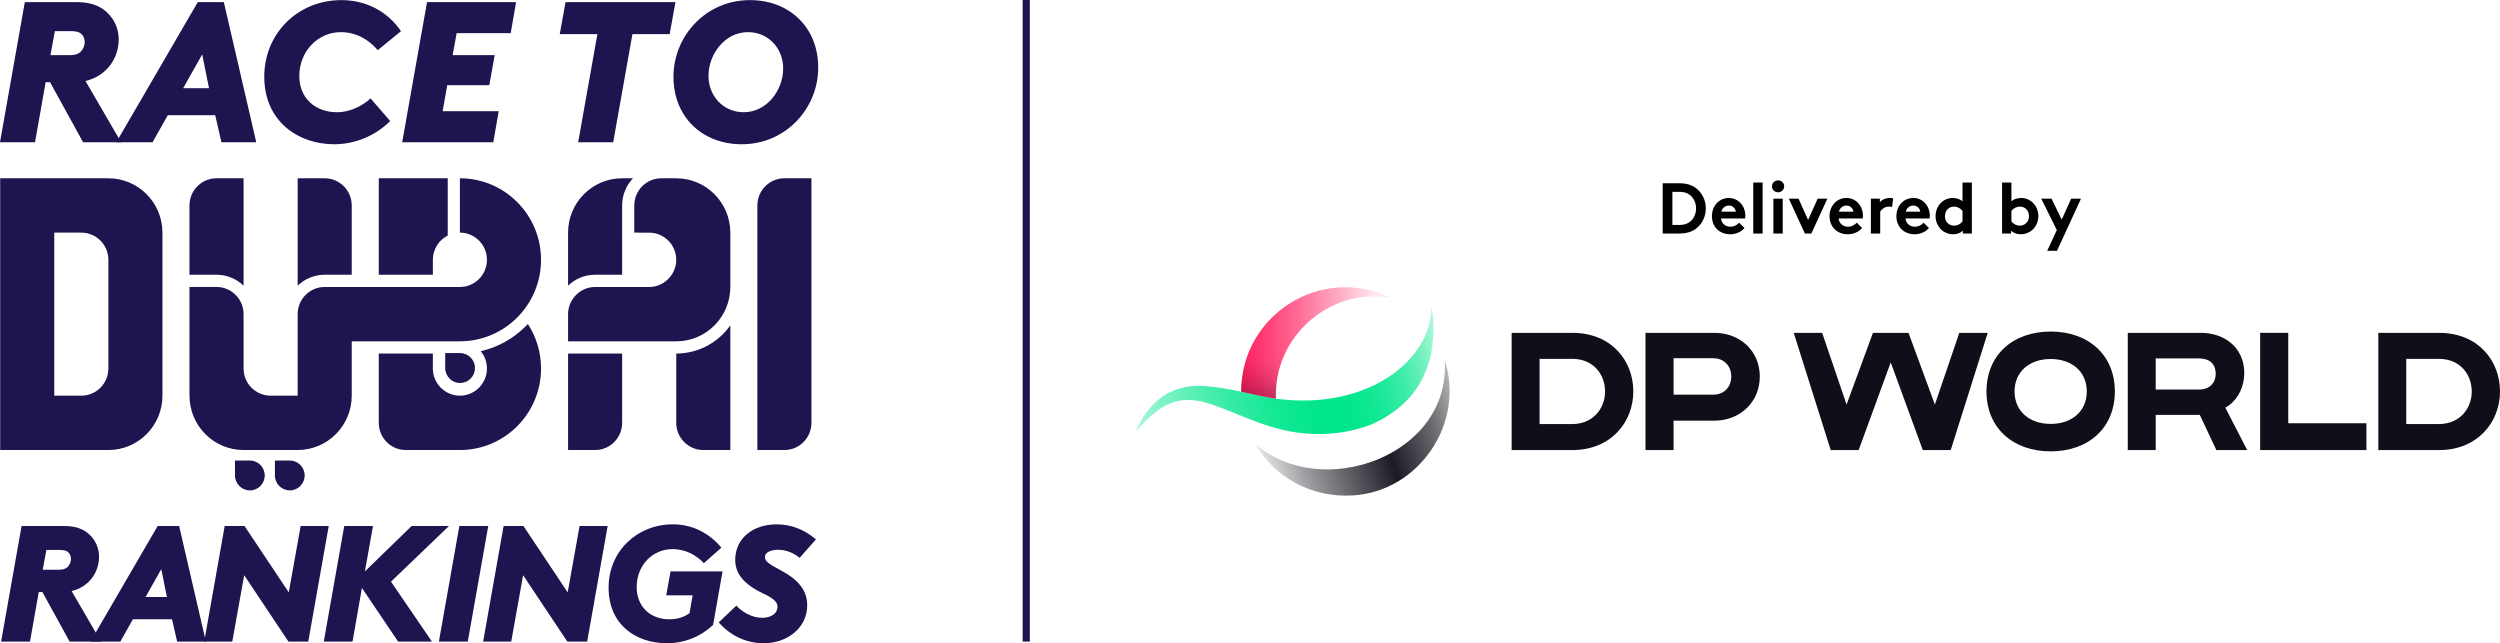 <?xml version="1.0" encoding="UTF-8"?>
<svg xmlns="http://www.w3.org/2000/svg" xmlns:xlink="http://www.w3.org/1999/xlink" viewBox="0 0 1673.189 430.506">
  <defs>
    <style>
      .cls-1 {
        fill: none;
        stroke: #1e1450;
        stroke-miterlimit: 10;
        stroke-width: 4.8px;
      }

      .cls-2 {
        fill: url(#linear-gradient-3);
      }

      .cls-3 {
        fill: url(#linear-gradient-2);
      }

      .cls-4 {
        fill: url(#linear-gradient);
      }

      .cls-5 {
        fill: #0f0e19;
      }

      .cls-6 {
        isolation: isolate;
      }

      .cls-7 {
        fill: url(#linear-gradient-4);
        mix-blend-mode: multiply;
        opacity: .5;
      }

      .cls-8 {
        fill: #1e1450;
      }
    </style>
    <linearGradient id="linear-gradient" x1="758.702" y1="290.424" x2="966.138" y2="237.484" gradientUnits="userSpaceOnUse">
      <stop offset="0" stop-color="#00e68c" stop-opacity=".3"/>
      <stop offset=".062" stop-color="#00e68c" stop-opacity=".413"/>
      <stop offset=".191" stop-color="#00e68c" stop-opacity=".621"/>
      <stop offset=".312" stop-color="#00e68c" stop-opacity=".786"/>
      <stop offset=".425" stop-color="#00e68c" stop-opacity=".903"/>
      <stop offset=".524" stop-color="#00e68c" stop-opacity=".975"/>
      <stop offset=".6" stop-color="#00e68c"/>
      <stop offset=".679" stop-color="#00e68c" stop-opacity=".986"/>
      <stop offset=".742" stop-color="#00e68c" stop-opacity=".943"/>
      <stop offset=".799" stop-color="#00e68c" stop-opacity=".869"/>
      <stop offset=".854" stop-color="#00e68c" stop-opacity=".766"/>
      <stop offset=".906" stop-color="#00e68c" stop-opacity=".632"/>
      <stop offset=".956" stop-color="#00e68c" stop-opacity=".47"/>
      <stop offset="1" stop-color="#00e68c" stop-opacity=".3"/>
    </linearGradient>
    <linearGradient id="linear-gradient-2" x1="847.366" y1="318.277" x2="977.987" y2="273.301" gradientUnits="userSpaceOnUse">
      <stop offset="0" stop-color="#0f0f19" stop-opacity=".1"/>
      <stop offset=".198" stop-color="#0f0f19" stop-opacity=".43"/>
      <stop offset=".6" stop-color="#0f0f19" stop-opacity=".95"/>
      <stop offset=".857" stop-color="#0f0f19" stop-opacity=".593"/>
      <stop offset="1" stop-color="#0f0f19" stop-opacity=".3"/>
    </linearGradient>
    <linearGradient id="linear-gradient-3" x1="830.672" y1="229.531" x2="930.582" y2="229.531" gradientUnits="userSpaceOnUse">
      <stop offset="0" stop-color="#ff2261"/>
      <stop offset=".103" stop-color="#ff2261" stop-opacity=".927"/>
      <stop offset=".31" stop-color="#ff2261" stop-opacity=".739"/>
      <stop offset=".603" stop-color="#ff2261" stop-opacity=".435"/>
      <stop offset=".9" stop-color="#ff2261" stop-opacity=".1"/>
    </linearGradient>
    <linearGradient id="linear-gradient-4" x1="870.934" y1="274.393" x2="877.712" y2="241.286" gradientUnits="userSpaceOnUse">
      <stop offset="0" stop-color="#68022c"/>
      <stop offset=".15" stop-color="#68022c" stop-opacity=".75"/>
      <stop offset=".219" stop-color="#68022c" stop-opacity=".636"/>
      <stop offset=".418" stop-color="#68022c" stop-opacity=".359"/>
      <stop offset=".617" stop-color="#68022c" stop-opacity=".16"/>
      <stop offset=".812" stop-color="#68022c" stop-opacity=".04"/>
      <stop offset="1" stop-color="#68022c" stop-opacity="0"/>
    </linearGradient>
  </defs>
  <g class="cls-6">
    <g id="Layer_1" data-name="Layer 1">
      <g>
        <g>
          <path class="cls-8" d="M16.614,1.413h34.703c12.729,0,19.294,4.824,23.448,10.451,2.948,4.02,4.689,9.111,4.689,14.471,0,12.997-8.441,24.654-22.242,27.87l23.849,41h-25.457l-22.108-40.196h-2.948l-7.101,40.196H0L16.614,1.413ZM36.712,20.841l-2.948,16.078h12.595c3.752,0,5.494-.67,6.834-1.608,2.143-1.608,3.483-4.421,3.483-7.369,0-1.742-.67-3.484-1.608-4.555-1.206-1.474-2.948-2.546-7.771-2.546h-10.585Z"/>
          <path class="cls-8" d="M77.848,95.204L132.38,1.413h17.419l21.705,93.791h-23.313l-4.154-18.088h-31.755l-10.183,18.088h-24.251ZM122.599,59.027h17.285l-4.556-22.644-12.729,22.644Z"/>
          <path class="cls-8" d="M200.313,50.854c0,15.007,10.853,24.252,25.189,24.252,9.245,0,17.418-4.555,22.51-9.245l13.131,15.141c-9.647,9.647-23.18,15.542-37.517,15.542-23.984,0-46.761-15.275-46.761-45.154C176.865,22.181,199.509.073,228.451.073c16.48,0,30.683,7.369,39.928,20.768l-15.543,12.729c-5.36-6.297-13.667-12.059-24.788-12.059-15.409,0-27.735,12.997-27.735,29.343Z"/>
          <path class="cls-8" d="M269.183,95.204L285.797,1.413h59.624l-3.618,20.768h-36.176l-2.68,14.738h28.138l-3.618,20.098h-28.137l-3.081,17.418h37.516l-3.618,20.768h-60.964Z"/>
          <path class="cls-8" d="M386.957,95.204l12.863-72.353h-25.189l3.886-21.438h73.559l-3.885,21.438h-24.922l-12.863,72.353h-23.447Z"/>
          <path class="cls-8" d="M496.426,96.544c-26.395,0-45.69-18.222-45.69-45.154C450.736,24.191,472.308.073,501.919.073c26.395,0,45.69,18.222,45.69,45.154,0,27.2-21.572,51.317-51.183,51.317ZM497.766,75.106c15.274,0,26.395-14.471,26.395-29.343,0-12.997-9.513-24.252-23.582-24.252-15.275,0-26.395,14.471-26.395,29.343,0,12.997,9.513,24.252,23.582,24.252Z"/>
        </g>
        <g>
          <path class="cls-8" d="M14.445,352.035h28.625c10.499,0,15.915,3.979,19.341,8.62,2.432,3.316,3.868,7.516,3.868,11.937,0,10.72-6.963,20.336-18.347,22.989l19.673,33.82h-20.999l-18.236-33.156h-2.432l-5.858,33.156H.739l13.705-77.365ZM31.023,368.061l-2.432,13.263h10.389c3.094,0,4.531-.553,5.637-1.326,1.768-1.327,2.873-3.647,2.873-6.079,0-1.437-.553-2.873-1.327-3.758-.994-1.216-2.431-2.1-6.41-2.1h-8.731Z"/>
          <path class="cls-8" d="M60.532,429.401l44.982-77.365h14.368l17.904,77.365h-19.231l-3.426-14.92h-26.194l-8.4,14.92h-20.004ZM97.447,399.559h14.257l-3.758-18.678-10.499,18.678Z"/>
          <path class="cls-8" d="M136.682,429.401l13.704-77.365h13.263l29.62,44.43,7.958-44.43h18.789l-13.705,77.365h-13.263l-29.62-44.43-7.958,44.43h-18.789Z"/>
          <path class="cls-8" d="M216.7,429.401l13.704-77.365h19.231l-5.416,30.393,31.278-30.393h24.978l-38.793,37.246,27.41,40.12h-22.657l-24.204-35.92-6.3,35.92h-19.23Z"/>
          <path class="cls-8" d="M293.733,429.401l13.704-77.365h19.341l-13.704,77.365h-19.341Z"/>
          <path class="cls-8" d="M323.353,429.401l13.704-77.365h13.263l29.62,44.43,7.958-44.43h18.789l-13.705,77.365h-13.263l-29.62-44.43-7.958,44.43h-18.789Z"/>
          <path class="cls-8" d="M477.277,418.238c-8.179,7.737-19.12,12.268-30.836,12.268-20.889,0-39.125-12.379-39.125-37.246,0-24.426,19.12-42.33,42.993-42.33,12.931,0,24.094,5.637,32.494,15.584l-11.715,10.389c-4.753-4.973-11.716-9.394-20.999-9.394-13.373,0-23.984,10.831-23.984,25.42,0,12.931,9.063,21.552,21.773,21.552,5.416,0,9.947-1.437,13.594-4.089l2.1-11.937h-17.684l2.873-16.026h34.815l-6.3,35.81Z"/>
          <path class="cls-8" d="M492.065,374.692c0-14.258,11.715-23.763,27.741-23.763,9.725,0,18.457,3.427,26.304,10.058l-10.942,12.379c-3.868-3.205-8.842-5.415-14.479-5.415-2.763,0-8.731.773-8.731,4.973,0,4.421,8.179,6.852,15.915,11.936,6.189,4.089,12.379,10.279,12.379,20.226,0,15.141-13.373,25.42-29.067,25.42-11.384,0-21.994-4.753-30.173-13.926l11.826-11.273c3.868,4.31,10.499,8.179,17.352,8.179,4.642,0,10.168-2.1,10.168-7.516,0-5.305-8.842-8.068-14.037-11.052-7.847-4.532-14.257-10.61-14.257-20.225Z"/>
        </g>
        <path class="cls-8" d="M36.325,264.81v-109.121h18.107c9.988,0,18.098,8.145,18.098,18.186v72.75c0,10.039-8.106,18.17-18.093,18.184h-18.112ZM72.531,119.319H.12v181.867h54.32c-.002,0-.007.002-.007.002h18.098c19.985,0,36.189-16.286,36.189-36.377v-109.121c0-20.078-16.204-36.371-36.189-36.371M524.99,119.316c-10.006,0-18.107,8.143-18.107,18.189v163.683h18.107c9.983,0,18.084-8.157,18.084-18.2V119.316h-18.084ZM351.956,218.243c-8.438,8.473-18.854,14.224-30.194,16.809,2.589,3.148,4.137,7.182,4.137,11.574,0,10.039-8.103,18.184-18.096,18.184-9.999,0-18.103-8.145-18.103-18.184v-10.013h-36.191v46.375c0,10.044,8.103,18.2,18.098,18.2h36.196c29.989,0,54.294-24.433,54.294-54.562,0-10.991-3.238-21.213-8.799-29.782-.442.472-.886.94-1.342,1.398M289.702,173.877c0-7.096,4.053-13.243,9.955-16.237v-38.323h-46.149v64.561h36.194v-10.002ZM163.027,191.167v-71.85h-18.114c-9.997,0-18.093,8.143-18.093,18.189v46.375h18.093c7.017,0,13.387,2.778,18.114,7.287M235.403,183.878v-46.372c0-10.046-8.101-18.189-18.084-18.189h-18.1v71.85c4.707-4.511,11.079-7.289,18.1-7.289h18.084ZM380.202,301.187h18.084c10.011,0,18.1-8.157,18.1-18.2v-46.372h-36.184v64.573ZM416.386,183.89v-20.031h-.005v-26.353c0-7.04,2.762-13.454,7.247-18.191h-7.242c-19.976,0-36.189,16.297-36.189,36.373v35.477c4.718-4.509,11.088-7.287,18.096-7.287l18.093.012ZM453.235,236.616h-.64v46.372c0,10.046,8.094,18.198,18.084,18.198h18.103v-83.413c-7.915,11.221-20.885,18.622-35.547,18.843M307.805,119.318v36.368c9.992,0,18.093,8.15,18.093,18.191,0,10.044-8.101,18.182-18.093,18.182h-90.493c-9.99,0-18.098,8.152-18.098,18.196v54.555h-18.098c-9.997,0-18.086-8.143-18.086-18.177v-36.375c0-10.046-8.12-18.2-18.119-18.2h-18.089v72.753c0,20.094,16.2,36.377,36.208,36.377h21.711c.002,0,.007-.002.012-.002h14.462c19.98,0,36.189-16.281,36.189-36.373v-36.38h72.402c29.984,0,54.294-24.419,54.294-54.555s-24.31-54.559-54.294-54.559M317.883,246.323c0-5.535-4.46-10.009-9.96-10.009h-9.958v10.009c0,5.523,4.465,9.997,9.958,9.997,5.5,0,9.96-4.474,9.96-9.997M193.939,308.212h-9.951v9.995c0,5.525,4.46,10.006,9.951,10.006,5.502,0,9.962-4.481,9.962-10.006,0-5.521-4.46-9.995-9.962-9.995M167.227,308.212h-9.955v9.995c0,5.525,4.455,10.006,9.955,10.006s9.948-4.481,9.948-10.006c0-5.521-4.448-9.995-9.948-9.995M452.595,119.316h-9.976c-9.992,0-18.103,8.143-18.103,18.189v18.179l9.974.033c9.999,0,18.105,8.14,18.105,18.179,0,4.525-1.705,8.613-4.434,11.795-3.32,3.876-8.18,6.384-13.671,6.384l-36.203-.019c-5.998,0-11.281,2.978-14.569,7.505-.763,1.045-1.426,2.152-1.954,3.348-.042.093-.1.172-.142.263-.912,2.178-1.419,4.572-1.419,7.082v18.177h72.392c19.985,0,36.189-16.283,36.189-36.373v-36.375c0-20.073-16.204-36.368-36.189-36.368"/>
      </g>
      <g>
        <path d="M1123.379,122.638c5.34,0,8.852,1.155,11.595,3.175,4.138,3.079,6.687,8.083,6.687,13.663,0,5.581-2.549,10.585-6.687,13.664-2.742,2.021-6.254,3.175-11.595,3.175h-10.584v-33.678h10.584ZM1132.712,132.164c-1.876-2.358-4.618-3.753-8.612-3.753h-4.811v22.131h4.811c3.994,0,6.736-1.395,8.612-3.753,1.54-1.925,2.454-4.523,2.454-7.313,0-2.79-.914-5.388-2.454-7.313Z"/>
        <path d="M1167.544,152.611c-2.261,2.694-5.965,4.186-9.574,4.186-6.976,0-12.22-4.811-12.22-12.124,0-6.495,4.426-12.172,11.354-12.172,6.446,0,11.017,5.436,11.017,11.931,0,.625-.048,1.251-.145,1.78h-16.165c.336,3.272,2.982,5.533,6.302,5.533,2.646,0,4.763-1.492,5.869-2.694l3.56,3.56ZM1161.723,141.642c-.192-2.069-2.069-4.089-4.618-4.089-2.598,0-4.715,1.973-5.004,4.089h9.622Z"/>
        <path d="M1179.668,156.316h-6.254v-34.159h6.254v34.159Z"/>
        <path d="M1190.012,120.714c2.261,0,4.09,1.732,4.09,3.993,0,2.261-1.829,3.993-4.09,3.993s-4.089-1.732-4.089-3.993c0-2.261,1.828-3.993,4.089-3.993ZM1193.139,156.316h-6.254v-23.334h6.254v23.334Z"/>
        <path d="M1210.122,147.223l6.399-14.241h6.495l-10.729,23.334h-4.33l-10.729-23.334h6.495l6.398,14.241Z"/>
        <path d="M1246.254,152.611c-2.261,2.694-5.965,4.186-9.574,4.186-6.976,0-12.22-4.811-12.22-12.124,0-6.495,4.426-12.172,11.354-12.172,6.446,0,11.017,5.436,11.017,11.931,0,.625-.048,1.251-.145,1.78h-16.165c.336,3.272,2.982,5.533,6.302,5.533,2.646,0,4.763-1.492,5.869-2.694l3.56,3.56ZM1240.433,141.642c-.192-2.069-2.069-4.089-4.618-4.089-2.598,0-4.715,1.973-5.004,4.089h9.622Z"/>
        <path d="M1266.316,138.515c-.433-.144-1.347-.241-2.261-.241-2.742,0-4.907,1.973-5.677,3.368v14.674h-6.254v-23.334h6.014v2.358c1.395-1.732,3.945-2.839,6.783-2.839.914,0,1.444.096,2.117.192l-.722,5.821Z"/>
        <path d="M1290.996,152.611c-2.261,2.694-5.965,4.186-9.574,4.186-6.976,0-12.22-4.811-12.22-12.124,0-6.495,4.426-12.172,11.354-12.172,6.446,0,11.017,5.436,11.017,11.931,0,.625-.048,1.251-.145,1.78h-16.165c.336,3.272,2.982,5.533,6.302,5.533,2.646,0,4.763-1.492,5.869-2.694l3.56,3.56ZM1285.175,141.642c-.192-2.069-2.069-4.089-4.618-4.089-2.598,0-4.715,1.973-5.004,4.089h9.622Z"/>
        <path d="M1313.704,156.316v-1.876c-1.924,1.636-4.137,2.358-6.495,2.358-3.464,0-6.736-1.54-8.804-3.945-1.829-2.117-2.983-5.004-2.983-8.179,0-6.88,5.099-12.172,11.45-12.172,2.55,0,4.763.722,6.591,2.165v-12.509h6.254v34.159h-6.014ZM1313.464,141.161c-1.299-1.732-3.368-2.887-5.773-2.887-3.657,0-6.014,3.031-6.014,6.399,0,3.657,2.646,6.351,6.158,6.351,2.357,0,4.426-1.155,5.629-2.887v-6.976Z"/>
        <path d="M1339.924,156.316v-34.159h6.254v12.509c1.829-1.443,4.042-2.165,6.591-2.165,6.351,0,11.45,5.292,11.45,12.172,0,3.175-1.154,6.062-2.982,8.179-2.069,2.406-5.34,3.945-8.804,3.945-2.358,0-4.571-.722-6.495-2.358v1.876h-6.014ZM1346.179,148.137c1.203,1.732,3.272,2.887,5.629,2.887,3.512,0,6.158-2.694,6.158-6.351,0-3.368-2.357-6.399-6.013-6.399-2.406,0-4.475,1.155-5.774,2.887v6.976Z"/>
        <path d="M1370.138,167.863l6.447-13.904-10.44-20.976h6.88l6.831,14,6.303-14h6.591l-16.069,34.881h-6.543Z"/>
      </g>
      <g>
        <g>
          <path class="cls-5" d="M1052.309,222.766h-40.598v78.45h40.598c26.045,0,40.837-18.887,40.837-39.224s-14.398-39.226-40.837-39.226ZM1052.257,283.805h-21.847v-43.628h21.847c14.227,0,21.975,10.505,21.975,21.815s-7.96,21.813-21.975,21.813Z"/>
          <path class="cls-5" d="M1632.352,222.766h-40.598v78.45h40.598c26.045,0,40.837-18.887,40.837-39.224s-14.398-39.226-40.837-39.226ZM1632.3,283.805h-21.847v-43.628h21.847c14.227,0,21.975,10.505,21.975,21.815s-7.96,21.813-21.975,21.813Z"/>
          <path class="cls-5" d="M1101.284,222.766h46.172c17.007,0,30.334,12.009,30.334,29.231s-13.327,29.553-30.441,29.553-27.258 0-27.258 0v19.667h-18.807v-78.45ZM1120.091,239.745v24.395h26.398c16.38.113,16.293-24.457-0-24.395 0-0-26.398-0-26.398-0Z"/>
          <path class="cls-5" d="M1311.314,222.766l-16.351,47.993-17.645-47.993h-23.809l-17.645,47.993-16.351-47.993h-19.021l24.761,78.45h18.699l21.461-58.664,21.461,58.664h18.699l24.761-78.45h-19.021Z"/>
          <path class="cls-5" d="M1424.068,222.766h48.536c8.468-.042,16.087,2.488,21.816,7.954,11.992,11.387,9.501,34.119-5.051,42.125l14.615,28.371h-20.633l-11.069-23.536h-29.516v23.536h-18.699v-78.45ZM1442.767,239.855v20.847h28.44c7.188.167,11.613-3.918,11.713-10.53-.055-7.041-4.489-10.367-11.713-10.316-0-0-28.44-0-28.44-0Z"/>
          <path class="cls-5" d="M1512.668,222.766h18.807v60.504h52.307v17.946h-71.115v-78.45Z"/>
          <path class="cls-5" d="M1372.462,221.899c-25.443,0-42.959,15.826-42.959,40.092s17.516,40.092,42.959,40.092,42.96-15.826,42.96-40.092-17.516-40.092-42.96-40.092ZM1372.462,283.707h-.003v-0c-14.314-.001-24.168-8.573-24.168-21.716s9.854-21.715,24.167-21.717v-0c.001,0,.001 0.0.002 0s.001-0.0.002-0c14.315,0,24.171,8.572,24.171,21.717s-9.855,21.717-24.171,21.717Z"/>
        </g>
        <g>
          <path class="cls-4" d="M916.743,284.527c-18.726,6.877-39.613,7.749-58.901,2.992-15.978-3.665-30.622-11.193-45.81-16.502-24.114-8.545-36.249.039-51.934,17.995,6.249-15.28,19.717-32.771,46.721-30.612,17.831,1.426,34.133,6.611,47.125,8.396,61.112,8.397,104.881-26.04,104.054-62.181,3.126,17.989,4.945,60.342-41.255,79.912Z"/>
          <path class="cls-3" d="M905.564,331.572c-28.096,1.73-52.544-12.196-65.531-34.59,44.096,38.889,131.02,8.222,126.907-55.763,13.658,41.992-17.212,87.634-61.376,90.353Z"/>
          <path class="cls-2" d="M853.944,266.797h0c-1.673-40.788,35.041-74.321,76.639-67.62-46.562-22.092-99.784,11.418-99.91,62.963,8.515,1.796,16.362,3.707,23.272,4.657Z"/>
          <path class="cls-7" d="M853.944,266.797h0c-1.673-40.788,35.041-74.321,76.639-67.62-46.562-22.092-99.784,11.418-99.91,62.963,8.515,1.796,16.362,3.707,23.272,4.657Z"/>
        </g>
      </g>
      <line class="cls-1" x1="686.835" y1="0" x2="686.835" y2="429.373"/>
    </g>
  </g>
</svg>